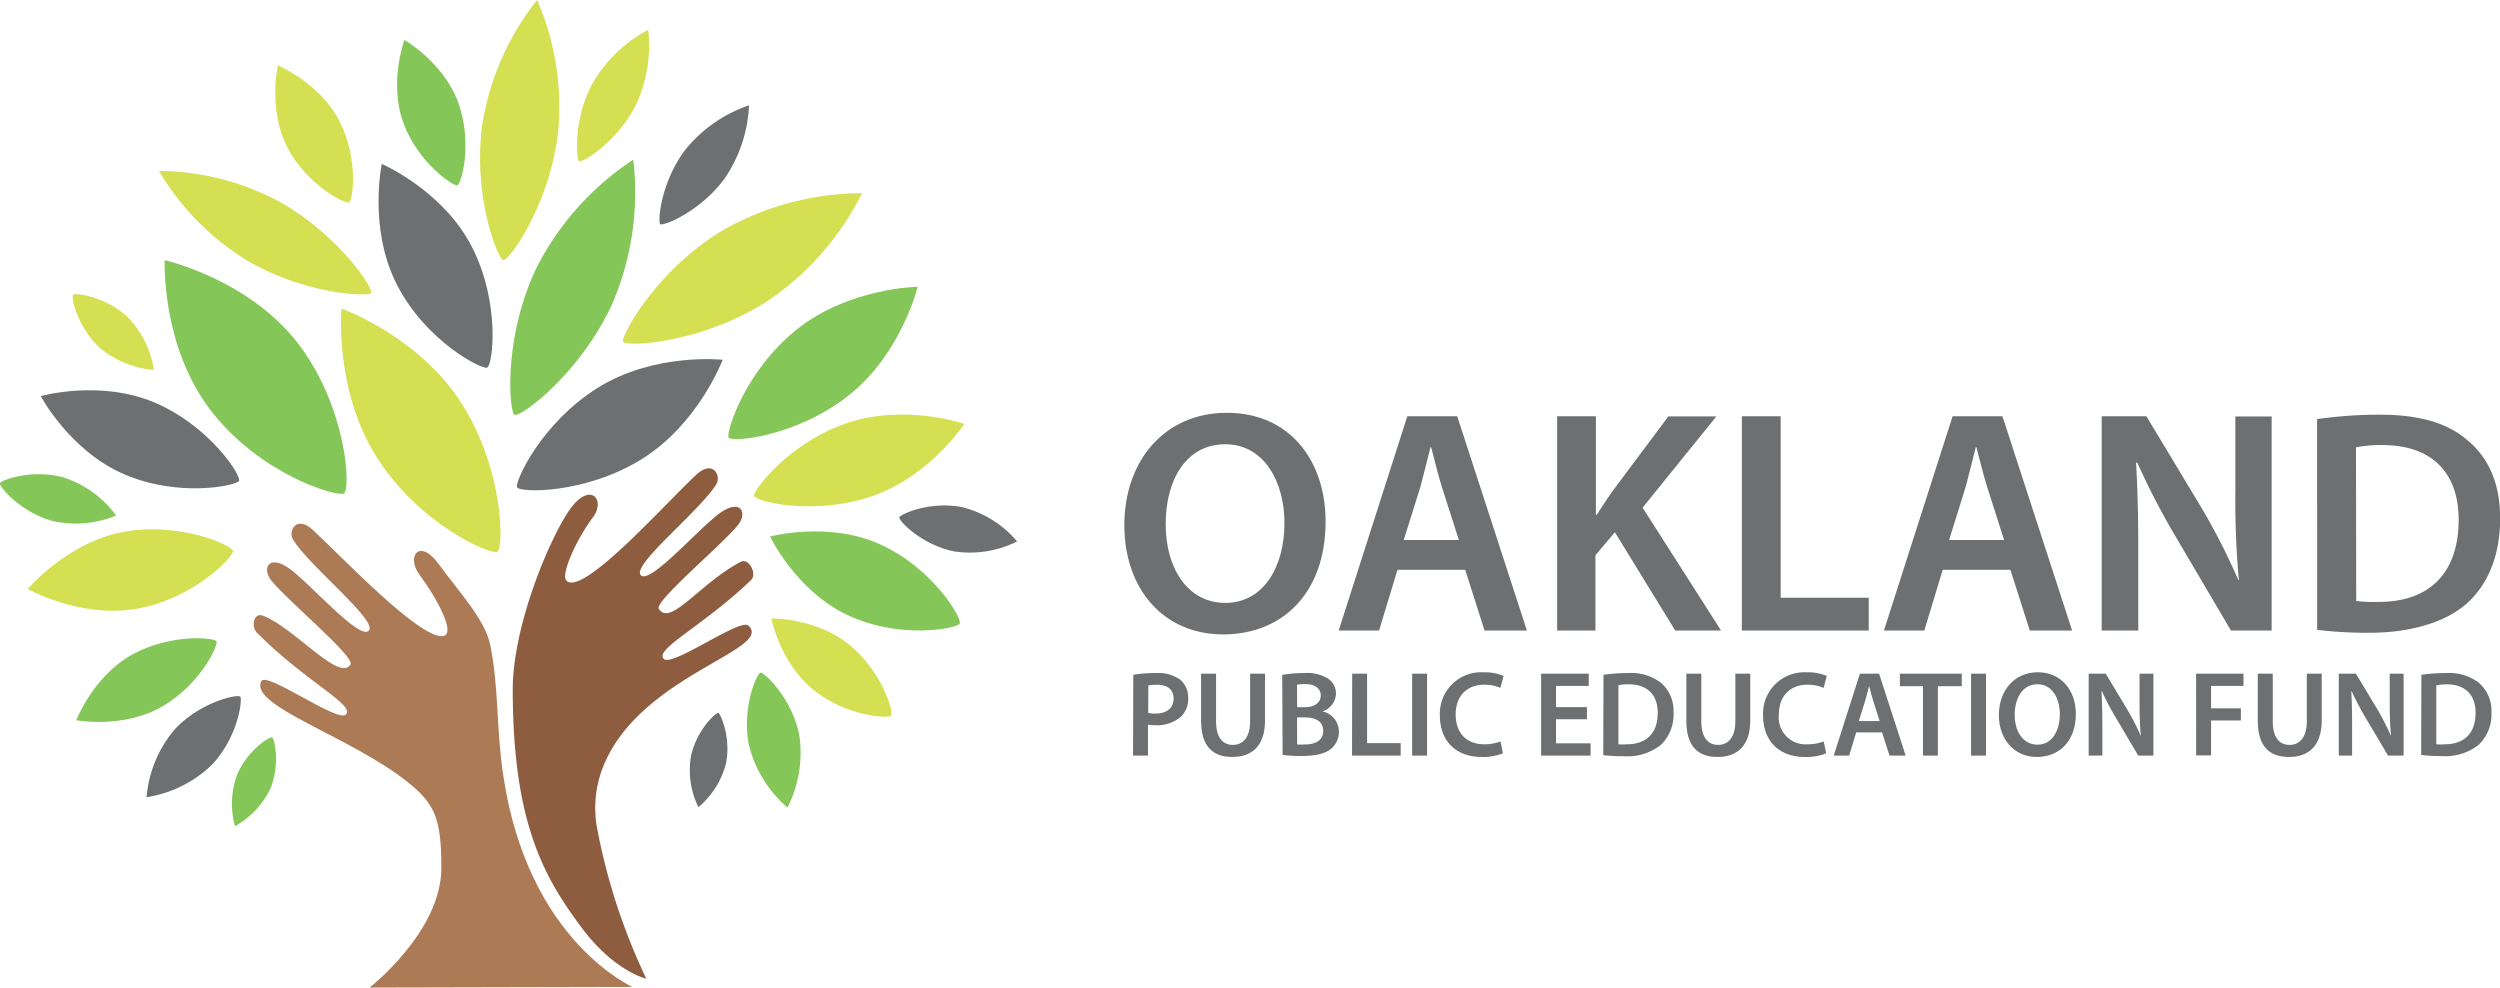 <svg xmlns="http://www.w3.org/2000/svg" viewBox="0 0 335.55 132.55"><defs><style>.cls-1,.cls-4{fill:#6d6f71;}.cls-2{fill:#84c657;}.cls-2,.cls-3,.cls-4,.cls-5,.cls-6{fill-rule:evenodd;}.cls-3{fill:#d4df52;}.cls-5{fill:#ac7b56;}.cls-6{fill:#8e5d40;}</style></defs><title>Asset 1</title><g id="Layer_2" data-name="Layer 2"><g id="Layer_1-2" data-name="Layer 1"><path class="cls-1" d="M177.92,70c0,9.64-5.84,15.15-13.73,15.15-8.15,0-13.28-6.23-13.28-14.64,0-8.87,5.59-15.1,13.7-15.1C173,55.36,177.92,61.72,177.92,70Zm-21.46.38c0,5.89,2.94,10.54,8,10.54s7.94-4.73,7.94-10.75c0-5.42-2.69-10.54-7.94-10.54S156.46,64.4,156.46,70.33Z"/><path class="cls-1" d="M187.57,76.48l-2.47,8.15h-5.42l9.21-28.76h6.7l9.35,28.76h-5.68l-2.6-8.15Zm8.24-4-2.27-7.08c-.55-1.75-1-3.71-1.45-5.38H192c-.43,1.67-.9,3.67-1.37,5.38l-2.22,7.08Z"/><path class="cls-1" d="M209,55.87h5.2V69.1h.13C215,68,215.69,67,216.37,66l7.56-10.11h6.44l-9.9,12.25L231,84.63h-6.15l-8.1-13.19-2.61,3.08V84.63H209Z"/><path class="cls-1" d="M233.79,55.87H239V80.23h11.82v4.4H233.79Z"/><path class="cls-1" d="M260.75,76.48l-2.47,8.15h-5.42l9.22-28.76h6.69l9.35,28.76h-5.68l-2.6-8.15Zm8.24-4-2.26-7.08c-.56-1.75-1-3.71-1.46-5.38h-.08c-.43,1.67-.9,3.67-1.37,5.38l-2.21,7.08Z"/><path class="cls-1" d="M282.09,84.63V55.87h6l7.42,12.33a86.88,86.88,0,0,1,4.91,9.64h.08a118.53,118.53,0,0,1-.47-11.94v-10h4.87V84.63h-5.46L292,72a99.07,99.07,0,0,1-5.13-9.9l-.17,0c.22,3.71.3,7.51.3,12.25V84.63Z"/><path class="cls-1" d="M311,56.25a59.33,59.33,0,0,1,8.36-.59c5.38,0,9.05,1.1,11.69,3.32,2.82,2.26,4.52,5.72,4.52,10.58,0,5.17-1.75,9-4.48,11.44s-7.42,3.93-13,3.93a56.8,56.8,0,0,1-7.08-.39Zm5.25,24.41a19.18,19.18,0,0,0,2.9.13C326,80.83,330,77,330,69.74c0-6.32-3.63-10-10.2-10a17,17,0,0,0-3.58.3Z"/><path class="cls-1" d="M152.11,90.57a17.68,17.68,0,0,1,3.07-.23,5,5,0,0,1,3.23.89,3.13,3.13,0,0,1,1.07,2.44,3.33,3.33,0,0,1-.93,2.48,4.86,4.86,0,0,1-3.47,1.19,4.67,4.67,0,0,1-1-.08v4.16h-2Zm2,5.1a3.07,3.07,0,0,0,1,.1c1.5,0,2.41-.75,2.41-2s-.85-1.86-2.23-1.86a6.42,6.42,0,0,0-1.16.09Z"/><path class="cls-1" d="M163.22,90.42v6.41c0,2.16.9,3.15,2.25,3.15s2.32-1,2.32-3.15V90.42h2V96.7c0,3.4-1.74,4.9-4.38,4.9s-4.2-1.42-4.2-4.88v-6.3Z"/><path class="cls-1" d="M172.1,90.58a16.59,16.59,0,0,1,2.93-.24,5.35,5.35,0,0,1,3.14.7,2.34,2.34,0,0,1,1.14,2.07,2.55,2.55,0,0,1-1.83,2.37v0a2.76,2.76,0,0,1,2.22,2.71,2.91,2.91,0,0,1-1,2.28c-.78.67-2.07,1-4.09,1a18.56,18.56,0,0,1-2.46-.15Zm2,4.34h1c1.41,0,2.17-.65,2.17-1.58s-.78-1.52-2.05-1.52a6.16,6.16,0,0,0-1.14.08Zm0,5a7.75,7.75,0,0,0,1.06,0c1.29,0,2.44-.47,2.44-1.82s-1.12-1.81-2.51-1.81h-1Z"/><path class="cls-1" d="M181.49,90.42h2v9.32H188v1.68h-6.53Z"/><path class="cls-1" d="M191.54,90.42v11h-2v-11Z"/><path class="cls-1" d="M201.72,101.11a7.19,7.19,0,0,1-2.85.49c-3.49,0-5.61-2.19-5.61-5.55a5.55,5.55,0,0,1,5.89-5.81,6.27,6.27,0,0,1,2.66.49l-.43,1.6a5.33,5.33,0,0,0-2.15-.43c-2.24,0-3.85,1.41-3.85,4,0,2.43,1.4,4,3.83,4a6.32,6.32,0,0,0,2.19-.38Z"/><path class="cls-1" d="M213,96.54h-4.15v3.23h4.64v1.65h-6.64v-11h6.39v1.65h-4.39v2.84H213Z"/><path class="cls-1" d="M215.22,90.57a22.51,22.51,0,0,1,3.2-.23,6.64,6.64,0,0,1,4.47,1.27,4.94,4.94,0,0,1,1.73,4A5.66,5.66,0,0,1,222.9,100a7.31,7.31,0,0,1-5,1.5,20.64,20.64,0,0,1-2.71-.15Zm2,9.33a7.47,7.47,0,0,0,1.12,0c2.61,0,4.16-1.44,4.16-4.23,0-2.41-1.39-3.82-3.9-3.82a6.26,6.26,0,0,0-1.38.12Z"/><path class="cls-1" d="M228.35,90.42v6.41c0,2.16.9,3.15,2.25,3.15s2.32-1,2.32-3.15V90.42h2V96.7c0,3.4-1.75,4.9-4.39,4.9s-4.19-1.42-4.19-4.88v-6.3Z"/><path class="cls-1" d="M245.11,101.11a7.25,7.25,0,0,1-2.86.49c-3.49,0-5.61-2.19-5.61-5.55a5.55,5.55,0,0,1,5.89-5.81,6.27,6.27,0,0,1,2.66.49l-.42,1.6a5.38,5.38,0,0,0-2.16-.43c-2.23,0-3.85,1.41-3.85,4a3.6,3.6,0,0,0,3.84,4,6.22,6.22,0,0,0,2.18-.38Z"/><path class="cls-1" d="M249.14,98.3l-.95,3.12h-2.07l3.52-11h2.57l3.57,11h-2.17l-1-3.12Zm3.15-1.52-.87-2.71c-.21-.66-.39-1.42-.55-2h0c-.17.63-.35,1.4-.53,2l-.85,2.71Z"/><path class="cls-1" d="M258.1,92.1H255V90.42h8.31V92.1H260.1v9.32h-2Z"/><path class="cls-1" d="M266.56,90.42v11h-2v-11Z"/><path class="cls-1" d="M278.62,95.8c0,3.69-2.23,5.8-5.25,5.8s-5.08-2.38-5.08-5.6c0-3.39,2.14-5.77,5.24-5.77S278.62,92.65,278.62,95.8Zm-8.21.15c0,2.25,1.13,4,3.06,4s3-1.81,3-4.11c0-2.07-1-4-3-4S270.41,93.68,270.41,96Z"/><path class="cls-1" d="M280.34,101.42v-11h2.29l2.84,4.72a31.25,31.25,0,0,1,1.88,3.68h0c-.14-1.47-.18-2.89-.18-4.57V90.42h1.86v11H287l-2.87-4.85a34.84,34.84,0,0,1-2-3.78h-.07c.08,1.42.12,2.87.12,4.68v3.94Z"/><path class="cls-1" d="M294.76,90.42h6.36v1.65h-4.35v3h4v1.63h-4v4.69h-2Z"/><path class="cls-1" d="M305.05,90.42v6.41c0,2.16.9,3.15,2.25,3.15s2.32-1,2.32-3.15V90.42h2V96.7c0,3.4-1.75,4.9-4.39,4.9s-4.19-1.42-4.19-4.88v-6.3Z"/><path class="cls-1" d="M313.91,101.42v-11h2.3l2.84,4.72a31.25,31.25,0,0,1,1.88,3.68h0c-.14-1.47-.18-2.89-.18-4.57V90.42h1.86v11h-2.09l-2.87-4.85a38.8,38.8,0,0,1-2-3.78h-.06c.08,1.42.11,2.87.11,4.68v3.94Z"/><path class="cls-1" d="M325,90.57a22.73,22.73,0,0,1,3.2-.23,6.64,6.64,0,0,1,4.47,1.27,4.94,4.94,0,0,1,1.73,4,5.66,5.66,0,0,1-1.72,4.37,7.29,7.29,0,0,1-5,1.5,20.64,20.64,0,0,1-2.71-.15Zm2,9.33a7.26,7.26,0,0,0,1.11,0c2.61,0,4.16-1.44,4.16-4.23,0-2.41-1.39-3.82-3.9-3.82A6.09,6.09,0,0,0,327,92Z"/><path class="cls-2" d="M31.82,104a11.26,11.26,0,0,0-.28,6.89,11.36,11.36,0,0,0,4.73-5c1.38-3.29.56-6.69.27-6.9S33.2,100.68,31.82,104Z"/><path class="cls-2" d="M100.52,100a16.16,16.16,0,0,0,5.17,8.38,16.16,16.16,0,0,0,1.59-9.72c-1-5-4.68-8.37-5.18-8.38S99.53,95,100.52,100Z"/><path class="cls-2" d="M17.69,87.88c-5.2,2.91-7.45,8.79-7.45,8.79s6.19,1.16,11.39-1.76,7.62-8.22,7.45-8.79S22.9,85,17.69,87.88Z"/><path class="cls-2" d="M118.26,73.12c-7-3.24-14.9-1.11-14.9-1.11s3.5,7.37,10.53,10.61,14.45,1.72,14.91,1.11S125.3,76.36,118.26,73.12Z"/><path class="cls-2" d="M7,69.91a14.13,14.13,0,0,0,8.59-.72,14.21,14.21,0,0,0-7-5.09c-4.29-1.2-8.38.34-8.59.73S2.68,68.71,7,69.91Z"/><path class="cls-2" d="M40,46.09C33.33,37.44,22.1,34.92,22.1,34.92s-.47,11.5,6.17,20.15S45.16,66.69,46.14,66.24,46.61,54.74,40,46.09Z"/><path class="cls-2" d="M114,53c7-5.57,9.17-14.51,9.17-14.51s-9.18.12-16.19,5.7S97.45,58,97.79,58.72,107,58.6,114,53Z"/><path class="cls-2" d="M82.11,40.93A37.84,37.84,0,0,0,85,21.43,37.8,37.8,0,0,0,71.9,36.17c-4.41,9.45-3.51,19-2.87,19.5S77.71,50.38,82.11,40.93Z"/><path class="cls-2" d="M61.51,13.78c-1.95-5.39-7.23-8.42-7.23-8.42s-2.11,5.71-.15,11.1,6.66,8.5,7.23,8.42S63.47,19.17,61.51,13.78Z"/><path class="cls-3" d="M16.56,71.39C9,72.79,3.72,79.06,3.72,79.06s7.11,4,14.72,2.63S31.25,74.78,31.28,74,24.17,70,16.56,71.39Z"/><path class="cls-3" d="M114,86.54C109.57,82.92,103.53,83,103.53,83s1.15,5.92,5.58,9.54,10,3.89,10.47,3.54S118.43,90.15,114,86.54Z"/><path class="cls-3" d="M13.35,46.65a13,13,0,0,0,7.31,3,13,13,0,0,0-3.52-7.09c-3-2.79-7-3.27-7.32-3S10.36,43.85,13.35,46.65Z"/><path class="cls-3" d="M61.94,54.11c-5.76-9-16.11-12.71-16.11-12.71s-1,10.94,4.75,20,15.18,13,16.12,12.71S67.71,63.14,61.94,54.11Z"/><path class="cls-3" d="M117,66.62c7.8-2.66,12.44-9.73,12.44-9.73s-8-2.75-15.8-.09-12.51,9-12.44,9.74S109.15,69.28,117,66.62Z"/><path class="cls-3" d="M102.62,40.67A37.77,37.77,0,0,0,115.7,25.93a38,38,0,0,0-19,5.16c-8.86,5.5-13.31,14-13.08,14.75S93.75,46.17,102.62,40.67Z"/><path class="cls-3" d="M45.54,16.21c-2.63-5.1-8.24-7.43-8.24-7.43s-1.36,5.93,1.27,11,7.69,7.57,8.25,7.42S48.17,21.3,45.54,16.21Z"/><path class="cls-3" d="M37.8,27.23a34.8,34.8,0,0,0-16.47-4.29,34.92,34.92,0,0,0,12,12.12c7.86,4.52,16,4.75,16.48,4.29S45.66,31.77,37.8,27.23Z"/><path class="cls-4" d="M92.74,101.52a11.27,11.27,0,0,0,1,6.82,11.33,11.33,0,0,0,3.69-5.83c.73-3.49-.72-6.67-1-6.82S93.47,98,92.74,101.52Z"/><path class="cls-4" d="M128,74a14.14,14.14,0,0,0,8.52-1.33,14.15,14.15,0,0,0-7.3-4.58c-4.37-.9-8.34.93-8.51,1.33S123.58,73.06,128,74Z"/><path class="cls-4" d="M23.45,97.9A16.14,16.14,0,0,0,19.67,107a16.17,16.17,0,0,0,8.81-4.39c3.48-3.72,4.07-8.68,3.78-9.09S26.92,94.17,23.45,97.9Z"/><path class="cls-4" d="M20.82,54.06c-7.34-3.15-15.35-.9-15.35-.9S9.35,60.53,16.7,63.67s14.9,1.52,15.36.9S28.17,57.21,20.82,54.06Z"/><path class="cls-4" d="M86.14,61.62C93.75,56.9,97,48.29,97,48.29s-9.13-1-16.75,3.75S69.13,64.59,69.39,65.38,78.53,66.34,86.14,61.62Z"/><path class="cls-4" d="M63.31,33.08C59.41,25.52,51.24,22,51.24,22s-1.84,8.7,2.06,16.26,11.27,11.3,12.06,11.09S67.21,40.63,63.31,33.08Z"/><path class="cls-4" d="M97.18,24.07a18.75,18.75,0,0,0,3.35-9.93,18.73,18.73,0,0,0-8.58,6c-3.29,4.4-3.65,9.56-3.35,9.93S93.89,28.48,97.18,24.07Z"/><path class="cls-3" d="M85.24,14.31A18.71,18.71,0,0,0,87,4a18.75,18.75,0,0,0-7.53,7.29c-2.56,4.86-2.1,10-1.75,10.33S82.68,19.18,85.24,14.31Z"/><path class="cls-3" d="M74.87,18.13A35.92,35.92,0,0,0,72.09,0a36,36,0,0,0-7.37,16.79c-1.27,9.65,2.09,17.83,2.79,18.13S73.61,27.77,74.87,18.13Z"/><path class="cls-5" d="M49.61,132.55s9.63-7.5,9.63-16.06c0-6.64-.88-8.55-4.39-11.41-7.61-6.18-21.5-10.31-19.77-13.66.69-1.33,10.15,5.54,11.32,4.5,1.41-1.25-5.41-4.42-11.92-11-.8-.82-.43-2.74.77-2.3,4.16,1.52,10.29,9,11.79,6.57.65-1-8.22-8.36-10.58-11.21-1.34-1.62-.47-3.64,2.3-1.72S48.25,86,49.5,84.65s-7.93-8.58-10.17-12.22c-.71-1.15.46-3.33,2.64-1.32,3.89,3.59,14.37,14.7,17.49,14.26,1.82-.26-.88-5.16-3.19-8.28-1.76-2.37,0-5,2.67-1.31s6.19,7.37,6.88,10.87c1.16,5.9.76,10.91,1.72,17.38,3.35,22.57,17.57,28.44,17.29,28.44Z"/><path class="cls-6" d="M86.75,131.37a82.58,82.58,0,0,1-6.61-20.23,15,15,0,0,1,1.3-9.33c5.45-11.38,22.45-14.7,19-17.85-1.11-1-10.15,5.54-11.32,4.5-1.42-1.26,5.09-4.31,11.69-10.6.83-.79-.25-3-1.38-2.46-5.53,2.92-9.45,8.74-11,6.33-.64-1,8.22-8.36,10.58-11.21,1.35-1.62.48-3.63-2.29-1.72S87.22,78.56,86,77.19,93.9,68.61,96.14,65c.71-1.15-.45-3.33-2.64-1.32C89.62,67.23,78.09,80.28,76,77.9c-.71-.81,1.27-5.36,3.59-8.48,1.76-2.37-.39-4.83-3.06-1.1s-7.71,15.56-7.71,24.24c0,18.18,4.38,25.4,9.28,32C82.47,130.39,86.75,131.37,86.75,131.37Z"/></g></g></svg>
